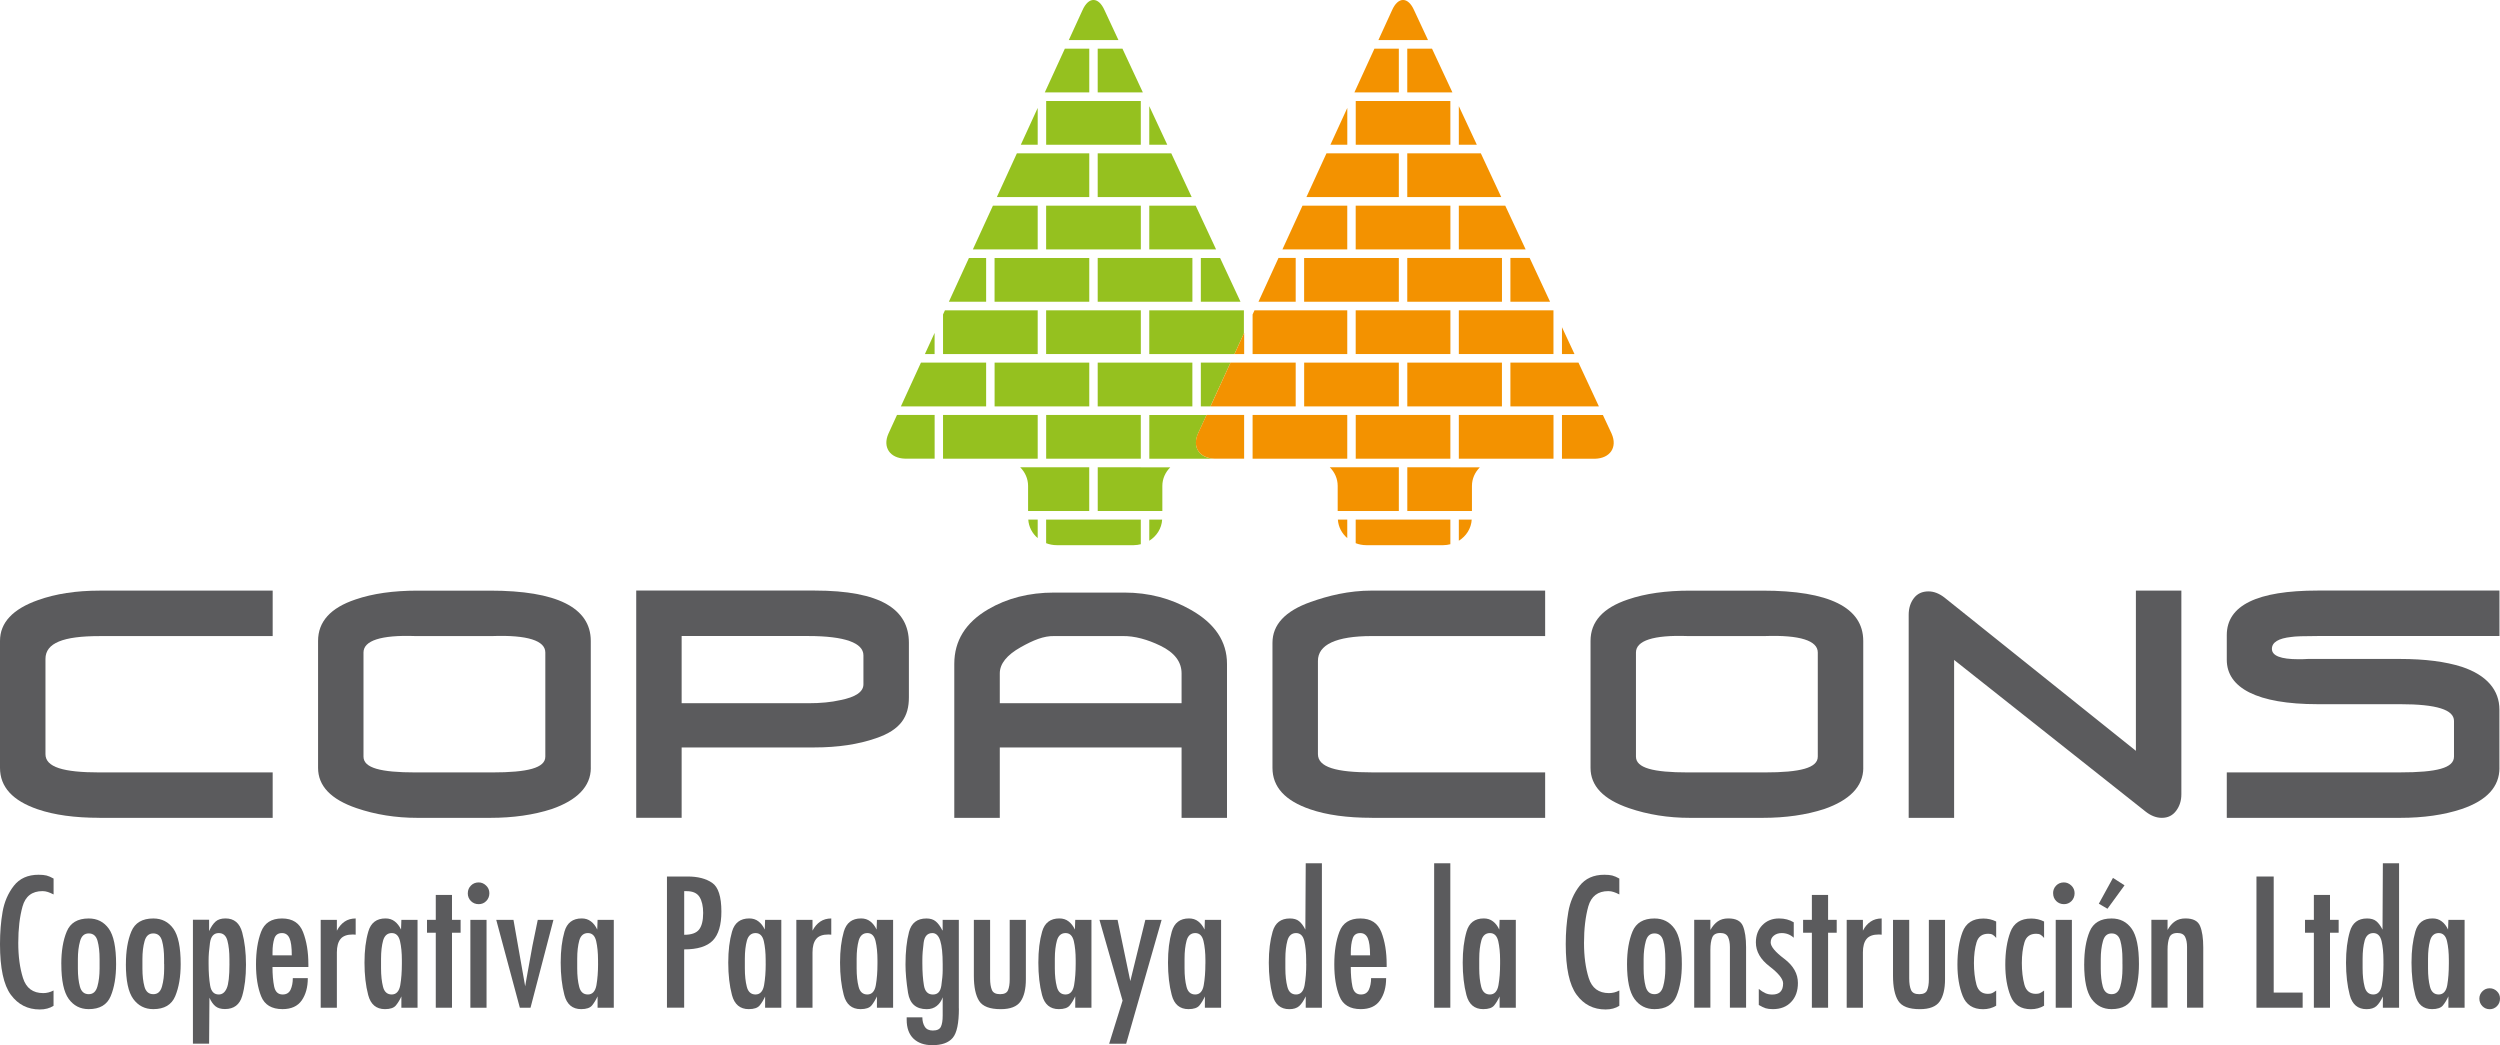 <svg xmlns="http://www.w3.org/2000/svg" id="Capa_2" data-name="Capa 2" viewBox="0 0 655.44 274.01"><defs><style> .cls-1 { fill: #f39200; } .cls-2 { fill: #5b5b5d; } .cls-3 { fill: #95c11f; } </style></defs><g id="Capa_1-2" data-name="Capa 1"><g><path class="cls-2" d="m26.06,214.41c-6.45,0-11.82-.74-16.14-2.22C3.31,209.94,0,206.32,0,201.31v-33.28c0-4.79,3.34-8.36,10-10.71,4.63-1.65,9.99-2.47,16.06-2.47h45.43v11.92H26.06c-9.43,0-14.14,1.78-14.14,5.99v24.96c0,3.42,4.71,4.79,14.14,4.79h45.43v11.92H26.06Z"></path><path class="cls-2" d="m488.51,201.31c0,4.91-3.64,8.51-10.24,10.8-4.75,1.54-10.13,2.31-16.15,2.31h-19.06c-5.7,0-11.03-.85-15.99-2.55-6.71-2.3-10.07-5.82-10.07-10.56v-33.28c0-5.06,3.28-8.68,9.83-10.87,4.53-1.55,9.94-2.31,16.22-2.31h19.06c17.37,0,26.39,4.39,26.39,13.19v33.28Zm-11.93-30.24c0-3.09-4.63-4.64-13.9-4.31h-20.18c-9.06-.33-13.59,1.22-13.59,4.31v27.3c0,2.98,4.53,4.14,13.59,4.14h20.18c9.27,0,13.9-1.16,13.9-4.14v-27.3Z"></path><path class="cls-2" d="m154.9,201.31c0,4.91-3.64,8.51-10.24,10.8-4.75,1.54-10.13,2.31-16.15,2.31h-19.06c-5.7,0-11.03-.85-15.99-2.55-6.72-2.3-10.07-5.82-10.07-10.56v-33.28c0-5.06,3.28-8.68,9.83-10.87,4.52-1.55,9.93-2.31,16.22-2.31h19.06c17.37,0,26.39,4.39,26.39,13.19v33.28Zm-11.93-30.24c0-3.09-4.63-4.64-13.9-4.31h-20.18c-9.06-.33-13.59,1.22-13.59,4.31v27.3c0,2.98,4.53,4.14,13.59,4.14h20.18c9.27,0,13.9-1.16,13.9-4.14v-27.3Z"></path><path class="cls-2" d="m238.29,182.85c0,4.9-2,8.47-8.67,10.71-4.58,1.59-9.95,2.4-16.07,2.4h-34.84v18.45h-11.91v-59.58h46.75c17.37,0,24.74,4.91,24.74,13.7v14.31Zm-11.92-11.03c0-3.25-4.83-5.07-14.47-5.07h-33.19v17.62h33.19c3.25,0,6.04-.27,8.39-.81,4.05-.79,6.08-2.18,6.08-4.15v-7.59Z"></path><path class="cls-2" d="m309.78,214.42v-18.45h-47.66v18.45h-11.93v-40.36c0-6.07,2.96-10.84,8.88-14.31,5-2.93,10.76-4.39,17.26-4.39h18.49c6.35,0,12.15,1.52,17.44,4.55,6.29,3.57,9.43,8.29,9.43,14.15v40.36h-11.91Zm0-37.88c0-3.04-1.86-5.47-5.6-7.27-3.2-1.55-6.67-2.58-9.93-2.51h-17.84c-2.77-.07-5.53,1.09-8.78,2.91-3.68,2.07-5.51,4.36-5.51,6.87v7.83h47.66v-7.83Z"></path><path class="cls-2" d="m359.66,214.41c-6.44,0-11.83-.74-16.13-2.22-6.62-2.25-9.92-5.87-9.92-10.88v-32.76c0-4.79,3.34-8.36,9.99-10.72,4.64-1.65,9.99-2.99,16.07-2.99h45.43v11.92h-45.43c-9.42,0-14.14,2.29-14.14,6.5v24.45c0,3.42,4.72,4.79,14.14,4.79h45.43v11.92h-45.43Z"></path><path class="cls-2" d="m571.9,208.25c0,1.66-.45,3.09-1.36,4.31-.92,1.24-2.16,1.86-3.76,1.86-1.43,0-2.85-.54-4.23-1.62l-50.23-39.78v41.4h-11.91v-53.23c0-1.71.45-3.16,1.35-4.35.91-1.2,2.19-1.79,3.84-1.79,1.39,0,2.78.53,4.16,1.59l50.22,40.21v-42h11.92v53.41Z"></path><path class="cls-2" d="m655.3,201.31c0,4.96-3.31,8.56-9.91,10.8-4.64,1.54-10.02,2.31-16.15,2.31h-45.43v-11.92h45.43c9.65,0,14.14-1.15,14.14-4.14v-9.35c0-2.92-4.49-4.39-14.14-4.39h-21.61c-15.87,0-23.82-4.28-23.82-11.63v-6.49c0-7.78,7.95-11.67,23.82-11.67h47.67v11.92h-47.67c-3.62,0-5.91.08-6.87.24-3.41.36-5.12,1.41-5.12,3.12h0c0,1.82,2.31,2.72,6.95,2.72h.96c.42,0,.93-.02,1.52-.07h24.16c6.51,0,11.91.69,16.23,2.07,6.55,2.19,9.83,6.12,9.83,11.23v15.25Z"></path><path class="cls-2" d="m14.04,234.5c-.54-.28-1.04-.49-1.49-.64-.45-.15-.92-.23-1.4-.23-2.74,0-4.49,1.34-5.24,4.02-.75,2.68-1.12,5.87-1.12,9.58,0,3.5.41,6.56,1.24,9.19.83,2.63,2.6,3.95,5.3,3.95.93,0,1.84-.23,2.71-.69v4.02c-.99.64-2.2.96-3.61.96-3.16,0-5.69-1.28-7.59-3.86-1.89-2.57-2.84-6.99-2.84-13.26,0-3.07.23-5.9.68-8.48.45-2.59,1.43-4.85,2.93-6.8,1.51-1.94,3.67-2.92,6.51-2.92.84,0,1.54.07,2.08.2.54.14,1.16.41,1.85.8v4.15Z"></path><path class="cls-2" d="m16.07,252.75c0-3.4.47-6.25,1.43-8.53.94-2.28,2.87-3.42,5.76-3.42,2.23,0,3.98.89,5.26,2.67,1.28,1.78,1.92,4.88,1.92,9.28,0,3.35-.47,6.15-1.42,8.42-.95,2.27-2.87,3.4-5.76,3.4-2.2,0-3.94-.89-5.24-2.67-1.29-1.78-1.94-4.82-1.94-9.15m10.03,0v-1.32c0-1.89-.18-3.48-.54-4.77-.36-1.29-1.13-1.94-2.3-1.94s-1.91.68-2.28,2.03c-.38,1.35-.57,2.92-.57,4.68v2.51c0,1.86.18,3.44.54,4.75.36,1.3,1.13,1.96,2.3,1.96s1.9-.68,2.28-2.03c.38-1.35.57-2.91.57-4.68v-1.19Z"></path><path class="cls-2" d="m33.01,252.75c0-3.4.47-6.25,1.42-8.53.95-2.28,2.87-3.42,5.76-3.42,2.23,0,3.98.89,5.26,2.67,1.28,1.78,1.92,4.88,1.92,9.28,0,3.35-.48,6.15-1.43,8.42-.95,2.27-2.87,3.4-5.76,3.4-2.2,0-3.94-.89-5.24-2.67-1.3-1.78-1.94-4.82-1.94-9.15m10.02,0v-1.32c0-1.89-.18-3.48-.54-4.77-.36-1.29-1.13-1.94-2.3-1.94s-1.9.68-2.28,2.03c-.38,1.35-.56,2.92-.56,4.68v2.51c0,1.86.18,3.44.54,4.75.36,1.3,1.13,1.96,2.31,1.96s1.9-.68,2.28-2.03c.38-1.35.57-2.91.57-4.68v-1.19Z"></path><path class="cls-2" d="m54.82,244.12c.51-1.12,1.08-1.96,1.7-2.51.62-.55,1.48-.82,2.6-.82,2.26,0,3.72,1.22,4.38,3.67.66,2.44.99,5.26.99,8.46s-.33,5.89-.99,8.19c-.66,2.29-2.17,3.44-4.52,3.44-1.05,0-1.88-.24-2.49-.73-.6-.49-1.13-1.24-1.58-2.24l-.09,12.05h-4.24v-32.49h4.24v2.96Zm5.33,8.58v-1.23c0-1.88-.17-3.5-.52-4.83-.35-1.34-1.11-2.01-2.28-2.01-1.29,0-2.06.86-2.3,2.57-.24,1.72-.36,3.25-.36,4.59v.91c0,2.25.14,4.15.41,5.71.27,1.55,1.02,2.32,2.26,2.32.91,0,1.6-.53,2.08-1.62.48-1.07.72-3.21.72-6.41"></path><path class="cls-2" d="m71.44,253.52c0,1.98.14,3.67.43,5.09.29,1.42,1.03,2.12,2.24,2.12.99,0,1.69-.43,2.08-1.27.39-.85.58-1.86.58-3.01h3.93c0,2.37-.54,4.32-1.6,5.84-1.07,1.52-2.75,2.28-5.03,2.28-2.83,0-4.7-1.12-5.6-3.36-.9-2.24-1.35-5.03-1.35-8.37s.44-6.19,1.33-8.53c.89-2.34,2.72-3.51,5.49-3.51s4.58,1.19,5.51,3.56c.93,2.38,1.4,5.21,1.4,8.49v.68h-9.39Zm5.06-3.05c0-2.13-.2-3.64-.61-4.52-.4-.88-1.06-1.32-1.96-1.32-1.03,0-1.7.48-2.01,1.44-.31.96-.47,2.17-.47,3.62v.78h5.06Z"></path><path class="cls-2" d="m88.33,243.99c.54-1.03,1.22-1.82,2.03-2.37.81-.55,1.78-.82,2.89-.82v4.25l-.73-.05c-1.52,0-2.6.39-3.24,1.18-.64.8-.96,1.97-.96,3.51v14.51h-4.24v-23.04h4.24v2.83Z"></path><path class="cls-2" d="m105.23,261.24c-.42.92-.9,1.7-1.43,2.35-.53.65-1.48.98-2.87.98-2.29,0-3.76-1.24-4.4-3.7-.65-2.46-.97-5.29-.97-8.49s.33-5.84,1-8.14c.66-2.3,2.16-3.45,4.51-3.45.94,0,1.74.25,2.42.78.67.51,1.22,1.23,1.65,2.14l.09-2.55h4.24v23.04h-4.24v-2.96Zm.13-8.58v-.91c0-1.95-.16-3.62-.49-5.02-.33-1.4-1.05-2.1-2.17-2.1s-1.89.66-2.26,1.96c-.36,1.31-.54,2.91-.54,4.79v2.51c0,1.88.18,3.49.52,4.83.34,1.34,1.11,2.01,2.28,2.01s1.95-.81,2.24-2.44c.28-1.62.42-3.5.42-5.63"></path><polygon class="cls-2" points="118.5 234.63 118.5 241.16 120.76 241.16 120.76 244.54 118.5 244.54 118.5 264.2 114.25 264.2 114.25 244.54 111.95 244.54 111.95 241.16 114.25 241.16 114.25 234.63 118.5 234.63"></polygon><path class="cls-2" d="m122.65,234.18c0-.79.27-1.47.82-2.01.54-.55,1.22-.82,2.03-.82.72,0,1.37.27,1.94.82.57.54.86,1.22.86,2.01s-.27,1.5-.82,2.05c-.53.55-1.2.82-1.99.82s-1.49-.28-2.03-.82c-.54-.55-.82-1.23-.82-2.05m4.92,30.02h-4.24v-23.04h4.24v23.04Z"></path><polygon class="cls-2" points="134.62 241.16 137.69 258.59 137.92 257.22 139.6 247.92 140.99 241.16 145.1 241.16 139.09 264.2 136.29 264.2 130.1 241.16 134.62 241.16"></polygon><path class="cls-2" d="m156.66,261.24c-.42.92-.9,1.7-1.42,2.35-.53.65-1.48.98-2.87.98-2.29,0-3.76-1.24-4.4-3.7-.65-2.46-.97-5.29-.97-8.49s.33-5.84.99-8.14c.66-2.3,2.17-3.45,4.52-3.45.93,0,1.73.25,2.42.78.68.51,1.23,1.23,1.65,2.14l.09-2.55h4.25v23.04h-4.25v-2.96Zm.13-8.58v-.91c0-1.95-.17-3.62-.49-5.02-.33-1.4-1.05-2.1-2.17-2.1s-1.9.66-2.26,1.96c-.36,1.31-.54,2.91-.54,4.79v2.51c0,1.88.17,3.49.52,4.83.34,1.34,1.1,2.01,2.28,2.01s1.95-.81,2.24-2.44c.28-1.62.43-3.5.43-5.63"></path><path class="cls-2" d="m174.86,264.2v-34.4h5.42c2.68,0,4.82.55,6.43,1.66,1.61,1.1,2.42,3.62,2.42,7.53,0,3.51-.75,6.05-2.26,7.6-1.51,1.55-4.01,2.32-7.5,2.32v15.28h-4.52Zm4.52-30.57v11.45c1.87,0,3.16-.45,3.88-1.35.72-.9,1.09-2.36,1.09-4.37,0-1.77-.32-3.17-.95-4.19-.63-1.02-1.76-1.53-3.39-1.53h-.63Z"></path><path class="cls-2" d="m200.6,261.24c-.42.92-.89,1.7-1.42,2.35-.53.65-1.49.98-2.87.98-2.29,0-3.76-1.24-4.41-3.7-.65-2.46-.97-5.29-.97-8.49s.33-5.84.99-8.14c.66-2.3,2.17-3.45,4.52-3.45.93,0,1.74.25,2.41.78.68.51,1.23,1.23,1.65,2.14l.09-2.55h4.25v23.04h-4.25v-2.96Zm.14-8.58v-.91c0-1.95-.17-3.62-.49-5.02-.33-1.4-1.06-2.1-2.17-2.1s-1.89.66-2.26,1.96c-.36,1.31-.54,2.91-.54,4.79v2.51c0,1.88.17,3.49.52,4.83.34,1.34,1.11,2.01,2.28,2.01s1.95-.81,2.24-2.44c.29-1.62.43-3.5.43-5.63"></path><path class="cls-2" d="m213.02,243.99c.54-1.03,1.22-1.82,2.03-2.37.82-.55,1.78-.82,2.89-.82v4.25l-.73-.05c-1.52,0-2.59.39-3.23,1.18-.64.8-.96,1.97-.96,3.51v14.51h-4.24v-23.04h4.24v2.83Z"></path><path class="cls-2" d="m229.91,261.24c-.42.92-.89,1.7-1.42,2.35-.53.65-1.49.98-2.87.98-2.29,0-3.76-1.24-4.41-3.7-.64-2.46-.97-5.29-.97-8.49s.33-5.84.99-8.14c.67-2.3,2.17-3.45,4.52-3.45.93,0,1.73.25,2.42.78.67.51,1.22,1.23,1.65,2.14l.09-2.55h4.24v23.04h-4.24v-2.96Zm.14-8.58v-.91c0-1.95-.17-3.62-.5-5.02-.33-1.4-1.05-2.1-2.16-2.1s-1.89.66-2.26,1.96c-.36,1.31-.54,2.91-.54,4.79v2.51c0,1.88.17,3.49.52,4.83.34,1.34,1.11,2.01,2.28,2.01s1.95-.81,2.23-2.44c.29-1.62.43-3.5.43-5.63"></path><path class="cls-2" d="m251.4,264.39c0,3.86-.53,6.43-1.62,7.71-1.08,1.28-2.86,1.92-5.34,1.92-2.1,0-3.74-.57-4.94-1.71-1.19-1.14-1.79-2.79-1.79-4.95v-.64h4.11c0,.97.22,1.79.64,2.46.42.67,1.13,1,2.1,1,1.1,0,1.8-.33,2.12-1,.32-.67.47-1.64.47-2.92v-4.79c-.33.94-.85,1.7-1.56,2.26-.71.57-1.58.85-2.61.85-2.82,0-4.44-1.42-4.91-4.27-.45-2.84-.67-5.33-.67-7.46,0-3.32.3-6.15.92-8.51.62-2.36,2.14-3.54,4.56-3.54,1.03,0,1.85.25,2.47.78.62.52,1.19,1.29,1.7,2.33h.09v-2.74h4.24v23.22Zm-6.96-19.76c-1.29,0-2.06.84-2.28,2.51-.22,1.67-.34,3.16-.34,4.47v.96c0,2.26.14,4.18.41,5.77.26,1.6,1.05,2.4,2.35,2.4s1.98-.78,2.22-2.35c.23-1.57.35-2.91.35-4.04v-1.55c0-2.77-.22-4.82-.64-6.16-.43-1.35-1.12-2.01-2.07-2.01"></path><path class="cls-2" d="m259.58,241.16v15.38c0,1.27.16,2.28.48,3.02.31.73,1.03,1.09,2.14,1.09s1.78-.35,2.07-1.03c.3-.69.45-1.64.45-2.85v-15.61h4.24v15.56c0,2.59-.47,4.54-1.42,5.87-.94,1.32-2.67,1.99-5.17,1.99-2.86,0-4.75-.72-5.67-2.17-.92-1.45-1.38-3.64-1.38-6.59v-14.65h4.24Z"></path><path class="cls-2" d="m281.89,261.24c-.42.92-.9,1.7-1.42,2.35-.53.65-1.49.98-2.87.98-2.29,0-3.76-1.24-4.4-3.7-.65-2.46-.97-5.29-.97-8.49s.33-5.84.99-8.14c.66-2.3,2.17-3.45,4.52-3.45.94,0,1.74.25,2.42.78.68.51,1.22,1.23,1.65,2.14l.09-2.55h4.25v23.04h-4.25v-2.96Zm.13-8.58v-.91c0-1.95-.17-3.62-.49-5.02-.34-1.4-1.06-2.1-2.17-2.1s-1.89.66-2.26,1.96c-.36,1.31-.55,2.91-.55,4.79v2.51c0,1.88.18,3.49.53,4.83.34,1.34,1.1,2.01,2.28,2.01s1.95-.81,2.24-2.44c.28-1.62.42-3.5.42-5.63"></path><polygon class="cls-2" points="293 241.16 296.34 257.22 300.28 241.17 304.55 241.16 295.25 273.65 290.79 273.65 294.31 262.34 288.25 241.16 293 241.16"></polygon><path class="cls-2" d="m315.89,261.24c-.42.92-.89,1.7-1.42,2.35-.53.65-1.49.98-2.87.98-2.29,0-3.76-1.24-4.4-3.7-.65-2.46-.98-5.29-.98-8.49s.33-5.84.99-8.14c.66-2.3,2.17-3.45,4.52-3.45.94,0,1.74.25,2.42.78.67.51,1.22,1.23,1.65,2.14l.09-2.55h4.25v23.04h-4.25v-2.96Zm.14-8.58v-.91c0-1.95-.17-3.62-.5-5.02-.33-1.4-1.05-2.1-2.17-2.1s-1.9.66-2.26,1.96c-.36,1.31-.54,2.91-.54,4.79v2.51c0,1.88.17,3.49.52,4.83.34,1.34,1.1,2.01,2.28,2.01s1.95-.81,2.23-2.44c.29-1.62.43-3.5.43-5.63"></path><path class="cls-2" d="m342.32,261.24c-.54,1.16-1.12,2-1.72,2.54-.61.53-1.46.8-2.58.8-2.29,0-3.75-1.24-4.4-3.7-.64-2.46-.97-5.29-.97-8.49s.34-5.84,1-8.14c.66-2.3,2.16-3.45,4.52-3.45,1.02,0,1.82.23,2.41.71.59.47,1.14,1.21,1.65,2.21l.1-17.39h4.24v37.87h-4.24v-2.96Zm.13-8.58v-.91c0-1.95-.17-3.62-.49-5.02-.33-1.4-1.06-2.1-2.17-2.1s-1.9.66-2.26,1.96c-.36,1.31-.54,2.91-.54,4.79v2.51c0,1.88.18,3.49.53,4.83.34,1.34,1.1,2.01,2.28,2.01s1.95-.81,2.24-2.44c.29-1.62.43-3.5.43-5.63"></path><path class="cls-2" d="m354.14,253.52c0,1.98.14,3.67.43,5.09.29,1.42,1.03,2.12,2.24,2.12.99,0,1.68-.43,2.08-1.27.38-.85.58-1.86.58-3.01h3.94c0,2.37-.54,4.32-1.61,5.84-1.06,1.52-2.74,2.28-5.03,2.28-2.83,0-4.69-1.12-5.59-3.36-.91-2.24-1.36-5.03-1.36-8.37s.44-6.19,1.33-8.53c.88-2.34,2.71-3.51,5.49-3.51s4.57,1.19,5.51,3.56c.93,2.38,1.4,5.21,1.4,8.49v.68h-9.39Zm5.06-3.05c0-2.13-.21-3.64-.61-4.52-.4-.88-1.06-1.32-1.96-1.32-1.03,0-1.7.48-2,1.44-.32.96-.48,2.17-.48,3.62v.78h5.06Z"></path><rect class="cls-2" x="376" y="226.33" width="4.24" height="37.87"></rect><path class="cls-2" d="m393.16,261.24c-.42.92-.89,1.7-1.42,2.35-.52.65-1.48.98-2.87.98-2.29,0-3.76-1.24-4.41-3.7-.65-2.46-.97-5.29-.97-8.49s.33-5.84,1-8.14c.66-2.3,2.17-3.45,4.52-3.45.93,0,1.74.25,2.42.78.68.51,1.22,1.23,1.64,2.14l.09-2.55h4.25v23.04h-4.25v-2.96Zm.13-8.58v-.91c0-1.95-.17-3.62-.49-5.02-.34-1.4-1.06-2.1-2.18-2.1s-1.9.66-2.25,1.96c-.36,1.31-.55,2.91-.55,4.79v2.51c0,1.88.18,3.49.52,4.83.35,1.34,1.11,2.01,2.28,2.01s1.95-.81,2.24-2.44c.29-1.62.43-3.5.43-5.63"></path><path class="cls-2" d="m424.55,234.5c-.54-.28-1.03-.49-1.49-.64-.45-.15-.92-.23-1.4-.23-2.74,0-4.48,1.34-5.25,4.02-.74,2.68-1.12,5.87-1.12,9.58,0,3.5.41,6.56,1.24,9.19.83,2.63,2.6,3.95,5.31,3.95.93,0,1.83-.23,2.71-.69v4.02c-.99.64-2.2.96-3.61.96-3.17,0-5.7-1.28-7.59-3.86-1.9-2.57-2.85-6.99-2.85-13.26,0-3.07.23-5.9.68-8.48.45-2.59,1.43-4.85,2.94-6.8,1.51-1.94,3.67-2.92,6.5-2.92.85,0,1.54.07,2.07.2.55.14,1.16.41,1.86.8v4.15Z"></path><path class="cls-2" d="m426.57,252.75c0-3.4.49-6.25,1.43-8.53.95-2.28,2.87-3.42,5.76-3.42,2.23,0,3.98.89,5.26,2.67,1.28,1.78,1.92,4.88,1.92,9.28,0,3.35-.47,6.15-1.42,8.42-.95,2.27-2.87,3.4-5.76,3.4-2.2,0-3.95-.89-5.24-2.67-1.29-1.78-1.95-4.82-1.95-9.15m10.04,0v-1.32c0-1.89-.18-3.48-.54-4.77-.36-1.29-1.12-1.94-2.3-1.94s-1.91.68-2.28,2.03c-.37,1.35-.57,2.92-.57,4.68v2.51c0,1.86.18,3.44.54,4.75.37,1.3,1.13,1.96,2.3,1.96s1.9-.68,2.28-2.03c.38-1.35.57-2.91.57-4.68v-1.19Z"></path><path class="cls-2" d="m448.43,243.8c.55-.97,1.18-1.72,1.92-2.23.74-.52,1.66-.78,2.78-.78,1.99,0,3.26.66,3.82,1.98.55,1.32.83,3.19.83,5.59v15.83h-4.24v-15.92c0-1.06-.17-1.94-.5-2.63-.34-.68-1.01-1.03-2.03-1.03-1.09,0-1.79.39-2.11,1.19-.32.79-.48,1.87-.48,3.24v15.15h-4.24v-23.04h4.24v2.64Z"></path><path class="cls-2" d="m470.29,245.86c-.9-.82-1.96-1.23-3.17-1.23-.8,0-1.5.22-2.05.66-.56.44-.84,1.04-.84,1.8,0,1.06,1.19,2.5,3.57,4.29,2.38,1.8,3.57,3.91,3.57,6.34,0,2.07-.59,3.73-1.77,4.97-1.17,1.25-2.77,1.88-4.78,1.88-.78,0-1.42-.08-1.91-.23-.47-.15-1.07-.44-1.8-.86v-4.2c.61.49,1.18.86,1.72,1.1.55.25,1.14.37,1.81.37,1.9,0,2.85-.97,2.85-2.93,0-1.15-1.19-2.64-3.57-4.47-2.38-1.82-3.57-3.91-3.57-6.25,0-1.86.56-3.37,1.69-4.54,1.13-1.17,2.6-1.76,4.4-1.76,1.45,0,2.73.34,3.84,1.01v4.06Z"></path><polygon class="cls-2" points="479.28 234.63 479.28 241.16 481.54 241.16 481.54 244.54 479.28 244.54 479.28 264.2 475.03 264.2 475.03 244.54 472.73 244.54 472.73 241.16 475.03 241.16 475.03 234.63 479.28 234.63"></polygon><path class="cls-2" d="m488.41,243.99c.53-1.03,1.21-1.82,2.03-2.37.82-.55,1.77-.82,2.89-.82v4.25l-.73-.05c-1.52,0-2.6.39-3.24,1.18-.64.8-.95,1.97-.95,3.51v14.51h-4.25v-23.04h4.25v2.83Z"></path><path class="cls-2" d="m500.55,241.16v15.38c0,1.27.16,2.28.48,3.02.32.73,1.03,1.09,2.14,1.09s1.78-.35,2.07-1.03c.3-.69.46-1.64.46-2.85v-15.61h4.24v15.56c0,2.59-.48,4.54-1.42,5.87-.94,1.32-2.67,1.99-5.18,1.99-2.86,0-4.74-.72-5.66-2.17-.92-1.45-1.38-3.64-1.38-6.59v-14.65h4.25Z"></path><path class="cls-2" d="m523.36,245.91c-.33-.39-.64-.68-.93-.85-.29-.17-.67-.25-1.15-.25-1.6,0-2.63.75-3.08,2.26-.45,1.5-.68,3.31-.68,5.41s.22,4,.65,5.64c.44,1.62,1.44,2.44,3.01,2.44.45,0,.82-.06,1.09-.18.27-.12.63-.35,1.08-.68v3.97c-1.02.61-2.17.92-3.43.92-2.65,0-4.43-1.16-5.35-3.47-.91-2.31-1.38-5.05-1.38-8.21,0-3.35.45-6.2,1.33-8.55.89-2.36,2.7-3.54,5.45-3.54,1.2,0,2.32.25,3.38.78v4.33Z"></path><path class="cls-2" d="m535.91,245.91c-.33-.39-.64-.68-.93-.85-.29-.17-.67-.25-1.15-.25-1.59,0-2.62.75-3.07,2.26-.45,1.5-.68,3.31-.68,5.41s.22,4,.66,5.64c.43,1.62,1.44,2.44,3,2.44.45,0,.82-.06,1.08-.18.27-.12.63-.35,1.09-.68v3.97c-1.02.61-2.17.92-3.44.92-2.65,0-4.43-1.16-5.35-3.47-.92-2.31-1.38-5.05-1.38-8.21,0-3.35.45-6.2,1.33-8.55.89-2.36,2.7-3.54,5.45-3.54,1.2,0,2.34.25,3.39.78v4.33Z"></path><path class="cls-2" d="m538.27,234.18c0-.79.27-1.47.81-2.01.54-.55,1.22-.82,2.03-.82.72,0,1.36.27,1.94.82.57.54.86,1.22.86,2.01s-.27,1.5-.8,2.05c-.55.55-1.21.82-1.99.82s-1.49-.28-2.03-.82c-.54-.55-.81-1.23-.81-2.05m4.92,30.02h-4.24v-23.04h4.24v23.04Z"></path><path class="cls-2" d="m546.43,252.75c0-3.4.47-6.25,1.42-8.53.95-2.28,2.87-3.42,5.75-3.42,2.23,0,3.99.89,5.26,2.67,1.28,1.78,1.92,4.88,1.92,9.28,0,3.35-.47,6.15-1.42,8.42-.95,2.27-2.87,3.4-5.76,3.4-2.19,0-3.95-.89-5.24-2.67-1.29-1.78-1.94-4.82-1.94-9.15m6.1-14.5l-2.26-1.32,3.71-6.77,3.03,1.95-4.47,6.14Zm3.93,14.5v-1.32c0-1.89-.18-3.48-.54-4.77-.36-1.29-1.13-1.94-2.3-1.94s-1.9.68-2.27,2.03c-.38,1.35-.57,2.92-.57,4.68v2.51c0,1.86.18,3.44.54,4.75.37,1.3,1.13,1.96,2.3,1.96s1.91-.68,2.28-2.03c.38-1.35.57-2.91.57-4.68v-1.19Z"></path><path class="cls-2" d="m568.29,243.8c.54-.97,1.18-1.72,1.92-2.23.74-.52,1.67-.78,2.78-.78,1.99,0,3.26.66,3.81,1.98.56,1.32.84,3.19.84,5.59v15.83h-4.25v-15.92c0-1.06-.16-1.94-.5-2.63-.33-.68-1.01-1.03-2.03-1.03-1.09,0-1.79.39-2.11,1.19-.31.79-.47,1.87-.47,3.24v15.15h-4.24v-23.04h4.24v2.64Z"></path><polygon class="cls-2" points="596.11 229.8 596.11 260.23 603.7 260.23 603.7 264.2 591.59 264.2 591.59 229.8 596.11 229.8"></polygon><polygon class="cls-2" points="610.87 234.63 610.87 241.16 613.14 241.16 613.14 244.54 610.87 244.54 610.87 264.2 606.64 264.2 606.64 244.54 604.32 244.54 604.32 241.16 606.64 241.16 606.64 234.63 610.87 234.63"></polygon><path class="cls-2" d="m624.74,261.24c-.54,1.16-1.12,2-1.71,2.54-.6.53-1.46.8-2.58.8-2.29,0-3.76-1.24-4.4-3.7-.65-2.46-.98-5.29-.98-8.49s.33-5.84,1-8.14c.66-2.3,2.16-3.45,4.51-3.45,1.03,0,1.83.23,2.42.71.58.47,1.13,1.21,1.64,2.21l.09-17.39h4.25v37.87h-4.25v-2.96Zm.14-8.58v-.91c0-1.95-.17-3.62-.49-5.02-.34-1.4-1.06-2.1-2.17-2.1s-1.89.66-2.26,1.96c-.36,1.31-.54,2.91-.54,4.79v2.51c0,1.88.18,3.49.53,4.83.34,1.34,1.1,2.01,2.28,2.01s1.95-.81,2.23-2.44c.29-1.62.43-3.5.43-5.63"></path><path class="cls-2" d="m641.9,261.24c-.42.92-.89,1.7-1.42,2.35-.52.65-1.48.98-2.86.98-2.29,0-3.76-1.24-4.4-3.7-.65-2.46-.98-5.29-.98-8.49s.34-5.84,1-8.14c.66-2.3,2.17-3.45,4.52-3.45.93,0,1.74.25,2.41.78.68.51,1.23,1.23,1.65,2.14l.09-2.55h4.25v23.04h-4.25v-2.96Zm.13-8.58v-.91c0-1.95-.16-3.62-.49-5.02-.33-1.4-1.06-2.1-2.17-2.1s-1.9.66-2.26,1.96c-.36,1.31-.54,2.91-.54,4.79v2.51c0,1.88.17,3.49.52,4.83.35,1.34,1.11,2.01,2.28,2.01s1.95-.81,2.24-2.44c.28-1.62.42-3.5.42-5.63"></path><path class="cls-2" d="m650.03,261.79c0-.73.27-1.36.79-1.89.52-.53,1.17-.8,1.92-.8.72,0,1.35.26,1.89.78.55.52.81,1.15.81,1.92s-.26,1.45-.79,1.99c-.53.53-1.16.8-1.91.8s-1.4-.27-1.92-.8c-.52-.54-.79-1.2-.79-1.99"></path><path class="cls-3" d="m287.79,10.51h5.44l-3.64-7.81c-1.6-3.61-4.21-3.61-5.8,0l-3.58,7.81h7.58Z"></path><polygon class="cls-3" points="287.79 24.23 299.1 24.23 299.63 24.23 294.28 12.76 287.79 12.76 287.79 24.23"></polygon><polygon class="cls-3" points="285.58 24.23 285.58 12.76 279.18 12.76 273.92 24.23 274.28 24.23 285.58 24.23"></polygon><polygon class="cls-3" points="260.75 108.79 258.54 108.79 247.24 108.79 247.24 120.26 258.54 120.26 260.76 120.26 272.06 120.26 272.06 108.79 260.75 108.79"></polygon><path class="cls-3" d="m245.03,108.79h-9.86l-2.25,4.92c-1.57,3.55.41,6.44,4.38,6.54h7.74v-11.47Z"></path><path class="cls-3" d="m274.27,133.98h11.3v-11.47h-18.1c1.27,1.27,2.07,2.99,2.07,4.88v6.59h4.72Z"></path><path class="cls-3" d="m287.79,136.23h-13.52v6.18c.86.33,1.79.52,2.76.52h20.22c.64,0,1.25-.1,1.84-.25v-6.45h-11.3Z"></path><path class="cls-3" d="m269.59,136.23c.12,1.92,1.04,3.63,2.47,4.85v-4.85h-2.47Z"></path><polygon class="cls-3" points="272.06 28.29 267.63 37.95 272.06 37.95 272.06 28.29"></polygon><polygon class="cls-3" points="274.27 51.67 285.58 51.67 285.58 40.2 274.28 40.2 272.06 40.2 266.6 40.2 261.35 51.67 272.06 51.67 274.27 51.67"></polygon><polygon class="cls-3" points="287.79 65.39 299.1 65.39 299.1 53.92 287.79 53.92 285.58 53.92 274.27 53.92 274.27 65.39 285.58 65.39 287.79 65.39"></polygon><rect class="cls-3" x="274.27" y="53.91" width="11.3" height="0"></rect><polygon class="cls-3" points="260.75 65.39 272.06 65.39 272.06 53.92 260.32 53.92 255.06 65.39 258.54 65.39 260.75 65.39"></polygon><rect class="cls-3" x="260.32" y="53.91" width="11.74" height="0"></rect><polygon class="cls-3" points="287.79 79.11 299.1 79.11 299.16 79.11 301.31 79.11 312.62 79.11 312.62 67.63 301.31 67.63 299.1 67.63 287.79 67.63 287.79 79.11"></polygon><polygon class="cls-3" points="285.58 67.64 274.27 67.64 272.06 67.64 260.75 67.64 260.75 79.11 272.06 79.11 274.27 79.11 285.58 79.11 285.58 67.64"></polygon><polygon class="cls-3" points="258.54 67.64 254.03 67.64 248.77 79.11 258.54 79.11 258.54 67.64"></polygon><polygon class="cls-3" points="312.62 81.36 301.37 81.36 301.31 81.36 301.31 92.82 301.37 92.82 312.62 92.82 312.67 92.82 314.82 92.82 323.65 92.82 326.12 87.41 326.12 81.36 314.83 81.36 312.67 81.36 312.62 81.36"></polygon><polygon class="cls-3" points="287.79 92.82 299.1 92.82 299.1 81.36 287.79 81.36 285.58 81.36 274.27 81.36 274.27 92.82 285.58 92.82 287.79 92.82"></polygon><polygon class="cls-3" points="258.54 92.82 260.75 92.82 272.06 92.82 272.06 81.36 260.75 81.36 258.54 81.36 247.74 81.36 247.24 82.44 247.24 92.82 258.54 92.82"></polygon><polygon class="cls-3" points="245.03 87.28 242.49 92.82 245.03 92.82 245.03 87.28"></polygon><polygon class="cls-3" points="301.31 95.07 299.16 95.07 299.09 95.07 287.79 95.07 287.79 106.55 299.09 106.55 299.16 106.55 301.31 106.55 312.61 106.55 312.61 95.07 301.31 95.07"></polygon><polygon class="cls-3" points="274.28 106.55 285.58 106.55 285.58 95.07 274.27 95.07 272.06 95.07 260.76 95.07 260.76 106.55 272.06 106.55 274.28 106.55"></polygon><polygon class="cls-3" points="247.24 106.55 258.54 106.55 258.54 95.07 247.24 95.07 245.02 95.07 241.45 95.07 236.19 106.55 245.02 106.55 247.24 106.55"></polygon><polygon class="cls-3" points="306.03 37.95 301.31 27.83 301.31 37.95 306.03 37.95"></polygon><polygon class="cls-3" points="285.58 37.95 287.79 37.95 299.09 37.95 299.09 26.48 287.79 26.48 285.58 26.48 274.28 26.48 274.28 37.95 285.58 37.95"></polygon><polygon class="cls-3" points="299.1 40.2 287.79 40.2 287.79 51.67 299.1 51.67 301.31 51.67 312.43 51.67 307.08 40.2 301.31 40.2 299.1 40.2"></polygon><rect class="cls-3" x="287.79" y="51.66" width="11.3" height="0"></rect><polygon class="cls-3" points="301.31 65.39 312.62 65.39 312.67 65.39 314.83 65.39 318.83 65.39 313.48 53.92 301.31 53.92 301.31 65.39"></polygon><rect class="cls-3" x="301.31" y="53.91" width="12.17" height="0"></rect><polygon class="cls-3" points="314.83 67.64 314.83 79.11 314.88 79.11 325.23 79.11 319.88 67.64 314.88 67.64 314.83 67.64"></polygon><polygon class="cls-3" points="314.88 95.07 314.83 95.07 314.83 106.55 314.88 106.55 317.35 106.55 322.61 95.07 314.88 95.07"></polygon><path class="cls-3" d="m314.07,113.72l2.26-4.92h-15.01v11.47h17.1c-3.94-.12-5.89-3.01-4.34-6.54"></path><polygon class="cls-3" points="285.58 108.79 274.28 108.79 274.28 120.26 285.58 120.26 299.09 120.26 299.09 108.79 287.79 108.79 285.58 108.79"></polygon><path class="cls-3" d="m299.1,122.51h-11.3v11.47h16.94v-6.58c0-1.9.8-3.61,2.08-4.88h-7.72Z"></path><path class="cls-3" d="m301.31,141.77c1.94-1.2,3.24-3.23,3.38-5.54h-3.38v5.54Z"></path><path class="cls-1" d="m368.95,10.51h5.44l-3.64-7.81c-1.59-3.61-4.21-3.61-5.8,0l-3.57,7.81h7.58Z"></path><polygon class="cls-1" points="368.95 24.23 380.26 24.23 380.79 24.23 375.44 12.76 368.95 12.76 368.95 24.23"></polygon><polygon class="cls-1" points="366.74 24.23 366.74 12.76 360.34 12.76 355.09 24.23 355.44 24.23 366.74 24.23"></polygon><polygon class="cls-1" points="353.16 108.79 341.91 108.79 341.86 108.79 339.7 108.79 339.08 108.79 328.4 108.79 328.4 120.26 337 120.26 337.05 120.26 339.7 120.26 341.92 120.26 353.22 120.26 353.22 108.79 353.16 108.79"></polygon><path class="cls-1" d="m326.13,108.79h-9.81l-2.26,4.92c-1.55,3.53.4,6.42,4.34,6.54h7.78v-11.47h-.05Z"></path><path class="cls-1" d="m355.43,133.98h11.31v-11.47h-18.1c1.28,1.27,2.07,2.99,2.07,4.88v6.59h4.72Z"></path><path class="cls-1" d="m368.95,136.23h-13.52v6.18c.85.33,1.79.52,2.76.52h20.22c.64,0,1.25-.1,1.84-.25v-6.45h-11.3Z"></path><path class="cls-1" d="m350.76,136.23c.12,1.92,1.04,3.63,2.46,4.85v-4.85h-2.46Z"></path><polygon class="cls-1" points="353.23 28.29 348.8 37.95 353.23 37.95 353.23 28.29"></polygon><polygon class="cls-1" points="355.43 51.67 366.74 51.67 366.74 40.2 355.44 40.2 353.23 40.2 347.77 40.2 342.51 51.67 353.22 51.67 355.43 51.67"></polygon><polygon class="cls-1" points="368.95 65.39 380.26 65.39 380.26 53.92 368.95 53.92 366.74 53.92 355.43 53.92 355.43 65.39 366.74 65.39 368.95 65.39"></polygon><rect class="cls-1" x="355.43" y="53.91" width="11.31" height="0"></rect><polygon class="cls-1" points="341.86 65.39 341.91 65.39 353.22 65.39 353.22 53.92 341.48 53.92 336.22 65.39 339.7 65.39 341.86 65.39"></polygon><rect class="cls-1" x="341.48" y="53.91" width="11.74" height="0"></rect><polygon class="cls-1" points="368.95 79.11 380.26 79.11 382.47 79.11 393.78 79.11 393.78 67.63 382.47 67.63 380.26 67.63 368.95 67.63 368.95 79.11"></polygon><polygon class="cls-1" points="366.74 67.64 355.43 67.64 353.22 67.64 341.91 67.64 341.91 79.11 353.22 79.11 355.38 79.11 355.43 79.11 366.74 79.11 366.74 67.64"></polygon><polygon class="cls-1" points="339.7 79.11 339.7 67.63 339.64 67.63 335.19 67.63 329.94 79.11 339.64 79.11 339.7 79.11"></polygon><polygon class="cls-1" points="382.47 81.36 382.47 92.82 393.78 92.82 395.99 92.82 407.28 92.82 407.28 81.36 395.99 81.36 393.78 81.36 382.47 81.36"></polygon><polygon class="cls-1" points="368.95 92.82 380.26 92.82 380.26 81.36 368.95 81.36 366.74 81.36 355.43 81.36 355.43 92.82 366.74 92.82 368.95 92.82"></polygon><polygon class="cls-1" points="353.16 81.36 341.91 81.36 341.86 81.36 339.7 81.36 328.9 81.36 328.4 82.45 328.4 85.9 328.4 92.82 331.63 92.82 339.7 92.82 341.86 92.82 341.91 92.82 353.16 92.82 353.22 92.82 353.22 81.36 353.16 81.36"></polygon><polygon class="cls-1" points="326.12 87.41 323.65 92.83 326.12 92.83 326.19 92.83 326.19 87.28 326.12 87.41"></polygon><polygon class="cls-1" points="382.47 95.07 380.25 95.07 368.96 95.07 368.96 106.55 380.25 106.55 382.47 106.55 393.77 106.55 393.77 95.07 382.47 95.07"></polygon><polygon class="cls-1" points="353.23 106.55 355.38 106.55 355.44 106.55 366.74 106.55 366.74 95.07 355.43 95.07 355.38 95.07 353.22 95.07 341.92 95.07 341.92 106.55 353.23 106.55"></polygon><polygon class="cls-1" points="339.65 95.07 332.68 95.07 328.4 95.07 328.34 95.07 326.19 95.07 326.12 95.07 322.61 95.07 317.36 106.55 326.13 106.55 326.19 106.55 328.35 106.55 328.4 106.55 338.03 106.55 339.65 106.55 339.7 106.55 339.7 95.07 339.65 95.07"></polygon><polygon class="cls-1" points="387.19 37.95 382.47 27.83 382.47 37.95 387.19 37.95"></polygon><polygon class="cls-1" points="366.74 37.95 368.95 37.95 380.25 37.95 380.25 26.48 368.95 26.48 366.74 26.48 355.44 26.48 355.44 37.95 366.74 37.95"></polygon><polygon class="cls-1" points="380.26 40.2 368.95 40.2 368.95 51.67 380.26 51.67 382.47 51.67 393.59 51.67 388.24 40.2 382.47 40.2 380.26 40.2"></polygon><rect class="cls-1" x="368.95" y="51.66" width="11.3" height="0"></rect><polygon class="cls-1" points="382.47 65.39 393.78 65.39 395.99 65.39 399.99 65.39 394.64 53.92 382.47 53.92 382.47 65.39"></polygon><rect class="cls-1" x="382.47" y="53.91" width="12.17" height="0"></rect><polygon class="cls-1" points="395.99 79.11 406.39 79.11 401.04 67.63 395.99 67.63 395.99 79.11"></polygon><polygon class="cls-1" points="412.79 92.82 409.51 85.78 409.51 92.82 412.79 92.82"></polygon><polygon class="cls-1" points="407.28 95.07 395.99 95.07 395.99 106.55 407.3 106.55 409.51 106.55 419.19 106.55 413.84 95.07 409.5 95.07 407.28 95.07"></polygon><path class="cls-1" d="m422.54,113.72l-2.3-4.92h-10.73v11.47h8.7c3.94-.12,5.89-3.01,4.33-6.54"></path><polygon class="cls-1" points="395.98 108.79 393.78 108.79 382.47 108.79 382.47 120.26 393.78 120.26 395.99 120.26 407.29 120.26 407.29 108.79 395.98 108.79"></polygon><polygon class="cls-1" points="366.74 108.79 355.44 108.79 355.44 120.26 366.74 120.26 380.25 120.26 380.25 108.79 368.95 108.79 366.74 108.79"></polygon><path class="cls-1" d="m380.26,122.51h-11.3v11.47h16.95v-6.58c0-1.9.8-3.61,2.07-4.88h-7.72Z"></path><path class="cls-1" d="m382.47,141.77c1.94-1.2,3.24-3.23,3.38-5.54h-3.38v5.54Z"></path></g></g></svg>